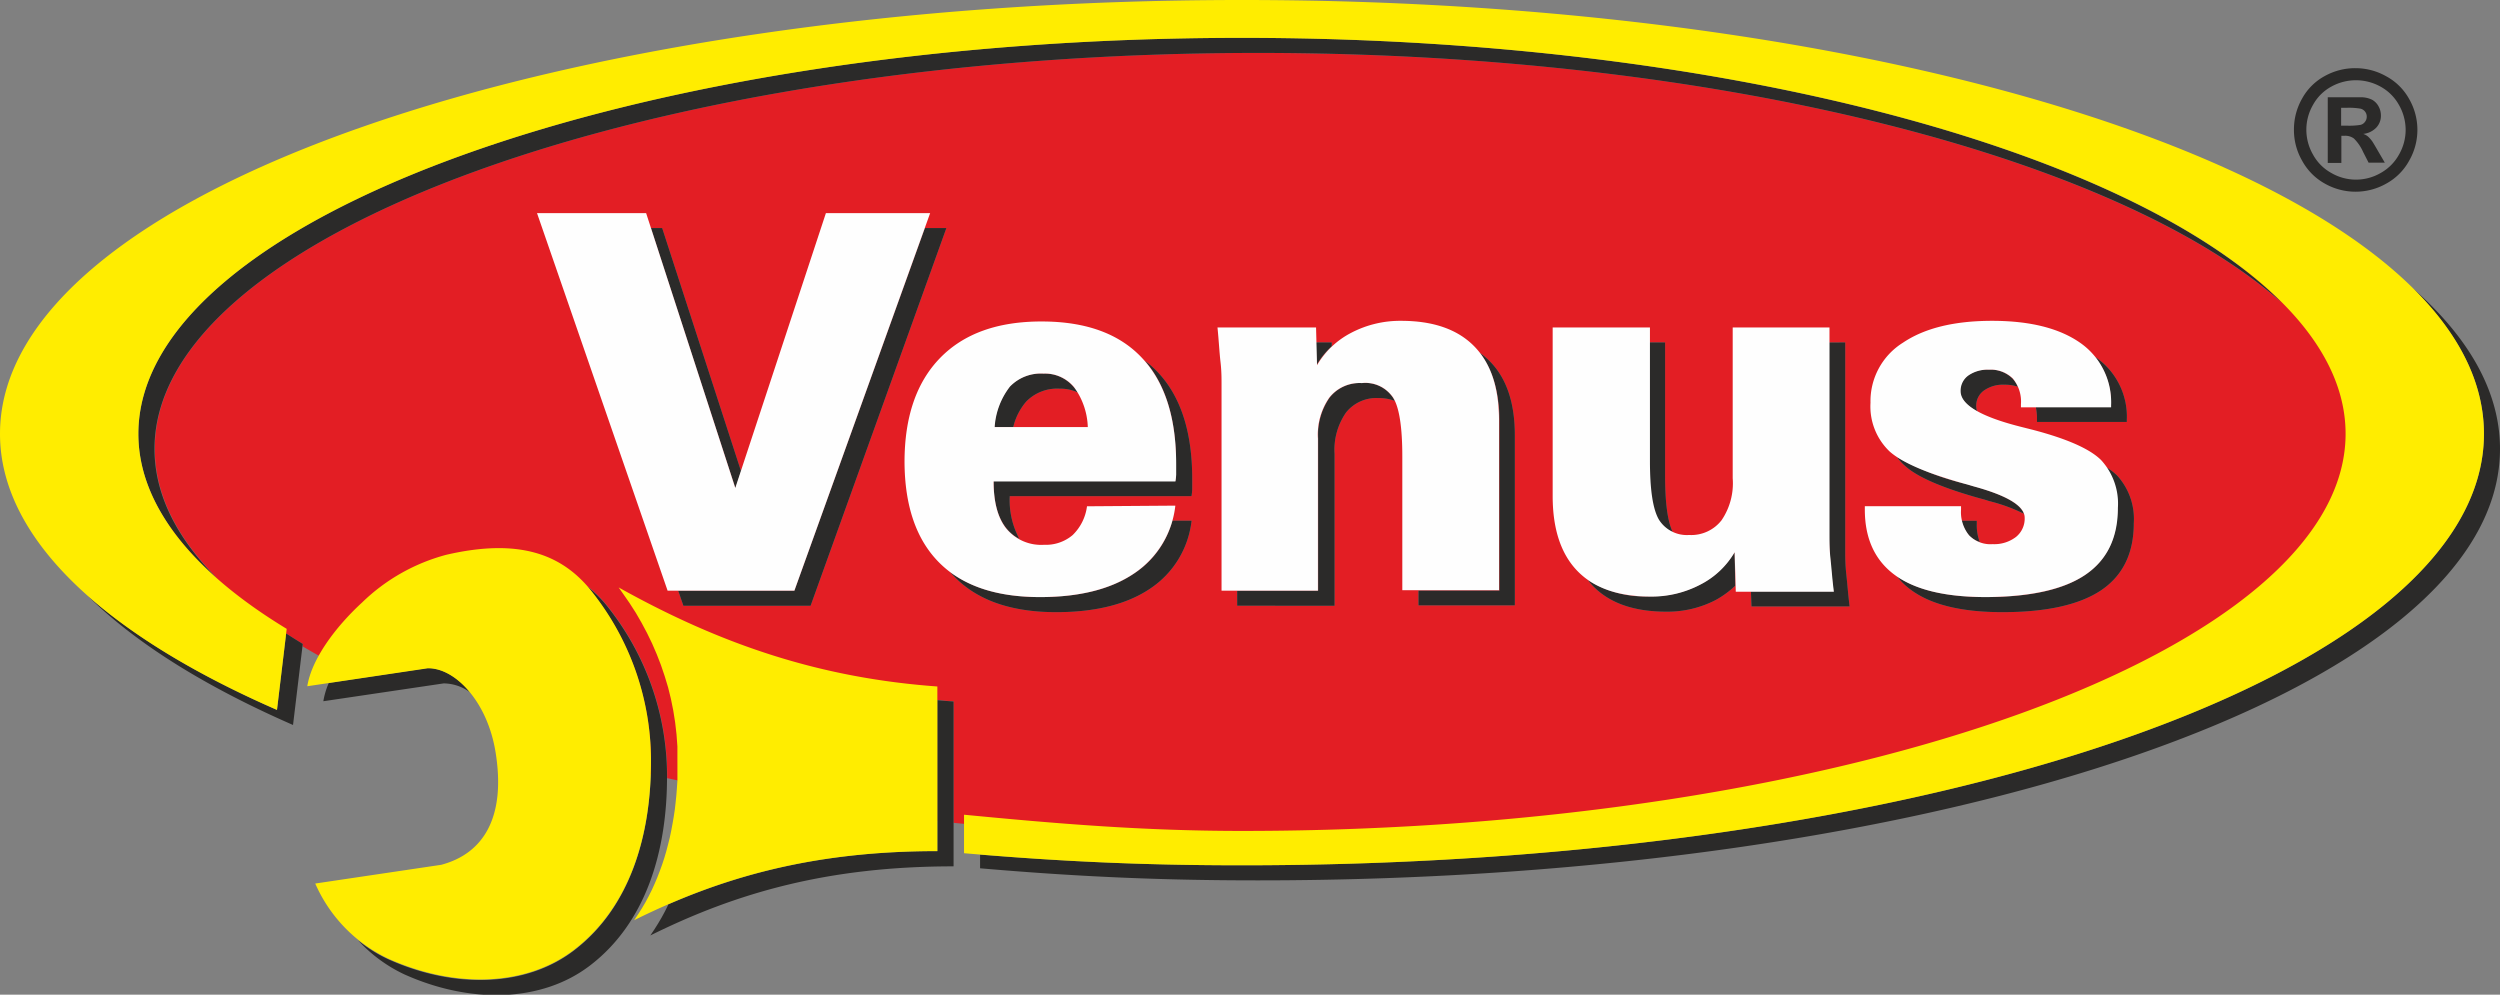 <svg xmlns="http://www.w3.org/2000/svg" viewBox="0 0 308.42 122.71"><rect x="0" y="0" width="308.42" height="122.71" fill="#808080" stroke="none"/><defs><style>.cls-1{fill:#e31e24;}.cls-1,.cls-2,.cls-4{fill-rule:evenodd;}.cls-2,.cls-3{fill:#2b2a29;}.cls-4{fill:#ffed00;}.cls-5{fill:#fefefe;}</style></defs><title>Asset 1</title><g id="Layer_2" data-name="Layer 2"><g id="Layer_1-2" data-name="Layer 1"><path class="cls-1" d="M259.94,57.7a7.61,7.61,0,0,1,1.23.95,7.94,7.94,0,0,1,2.07,5.9q0,5.53-4,8.25c-2.69,1.81-6.75,2.72-12.21,2.72q-7.49,0-11.21-2.7a8.47,8.47,0,0,1-1.8-1.73q3.72,2.58,11,2.57,8.17,0,12.2-2.72t4-8.24a8.66,8.66,0,0,0-1.32-5m-11-10a4.87,4.87,0,0,0-1.59-.24,4.09,4.09,0,0,0-2.56.72,2.29,2.29,0,0,0-.95,1.93,1.63,1.63,0,0,0,.13.64c-1.41-.77-2.11-1.61-2.11-2.5a2.3,2.3,0,0,1,.95-1.93,4.15,4.15,0,0,1,2.55-.72,3.87,3.87,0,0,1,2.94,1.09A3.35,3.35,0,0,1,248.94,47.75Zm9.62-3.6.05,0a8.89,8.89,0,0,1,3.81,7.7v.25H251.3v-.38a6.65,6.65,0,0,0-.15-1.47h9.29V50A9.23,9.23,0,0,0,258.56,44.15Zm-8.87,19.26a21.28,21.28,0,0,0-4.23-1.54c-.32-.1-.56-.18-.73-.22q-7.33-2-9.66-4.12a6.26,6.26,0,0,1-1-1.09,32.25,32.25,0,0,0,8.64,3.35l.74.22Q249.09,61.54,249.69,63.41Zm-5.78.89v.41a6,6,0,0,0,.36,2.2,3,3,0,0,1-1.36-.86,3.73,3.73,0,0,1-.85-1.75Zm-40.45-22h2V58.68c0,3.31.3,5.62.93,6.94a3.52,3.52,0,0,1-1.8-1.51c-.75-1.24-1.11-3.67-1.11-7.29Zm10.66,30A11.66,11.66,0,0,1,211.7,74a12.9,12.9,0,0,1-6.13,1.46q-5.94,0-9-3.12a9.72,9.72,0,0,1-.66-.76,13.28,13.28,0,0,0,7.7,2,12.91,12.91,0,0,0,6.13-1.47,10.32,10.32,0,0,0,4.24-4Zm13.56-30V67.81c0,.84,0,1.83.13,3s.22,2.45.41,4h-12.1l-.07-1.86h10.19c-.2-1.52-.32-2.83-.41-4s-.13-2.12-.13-3V42.26Zm-45.15,1.23a9,9,0,0,1,1.3,1.09q3.09,3.11,3.09,9.11v21H175V72.87h10v-21Q184.93,46.53,182.53,43.49Zm-20.14-1.23h1.94v.47a9.73,9.73,0,0,0-1.87,2.32Zm-9.72,32.47V72.87h10V54.11a8,8,0,0,1,1.41-5.06,4.74,4.74,0,0,1,4-1.79,4.1,4.1,0,0,1,3.82,1.83c.06.11.13.23.19.36a5.46,5.46,0,0,0-2-.34,4.77,4.77,0,0,0-4,1.79A8.07,8.07,0,0,0,164.64,56V74.73ZM141.26,44.52a12.1,12.1,0,0,1,1.6,1.43c2.82,3,4.22,7.37,4.22,13.11,0,.59,0,1,0,1.33a6.63,6.63,0,0,1-.09.82H124.57a10,10,0,0,0,1.18,5.26,4.71,4.71,0,0,1-1.6-1.31q-1.58-1.95-1.57-5.81H145a6.63,6.63,0,0,0,.09-.82c0-.3,0-.74,0-1.32C145.1,51.73,143.82,47.49,141.26,44.52ZM147,64.24a11.59,11.59,0,0,1-5.1,8.37q-4.31,2.91-11.6,2.91-8.19,0-12.43-4.25c-.23-.23-.44-.46-.65-.7q4.11,3.09,11.1,3.09,7.29,0,11.6-2.91a11.3,11.3,0,0,0,4.71-6.51ZM133,48.43a5.11,5.11,0,0,0-2.26-.48,5.33,5.33,0,0,0-4.14,1.59A7.49,7.49,0,0,0,125,52.69h-2.33a9.1,9.1,0,0,1,1.89-5,5.3,5.3,0,0,1,4.14-1.6,4.64,4.64,0,0,1,3.76,1.67A5.42,5.42,0,0,1,133,48.43ZM80.31,28.14h1.38l9.73,30-.69,2.1Zm4,46.59-.64-1.86H98L114.1,28.14h2.65L100,74.73Zm70.6-68.2c9.15,0,18.09.33,26.74.94,45.38,3.28,82.76,14.8,99.77,29.81a50.67,50.67,0,0,0-5.83-4.94c10.06,6.74,15.77,14.42,15.77,22.58,0,26.72-61.21,48.39-136.72,48.39-12.84,0-25.27-.63-37-1.8v-15c-.66,0-1.32-.1-2-.16v14.93A301.75,301.75,0,0,1,82.31,96v-.5a33.55,33.55,0,0,0-7.23-20.55,15.05,15.05,0,0,0-2.67-2.68c.23.26.46.54.68.82a33.52,33.52,0,0,1,7.24,20.55c0,.64,0,1.27,0,1.91q-5.51-1.27-10.63-2.71C64.34,91.32,64.6,81.4,60,79.64c-4.79-1.82-14.47,4.51-18.43,2.45-1.47-.76-2.87-1.54-4.22-2.34l0-.31c-.7-.43-1.39-.86-2.05-1.29l0,.35c-6.91-4.38-12-9.17-14.76-14.24a35.19,35.19,0,0,0,6.29,7.11c-5-5-7.73-10.39-7.73-16C19.06,28.88,80.07,6.58,154.94,6.53Z"/><path class="cls-2" d="M115.64,86.38c.66.06,1.32.12,2,.16v20.34c-15.29,0-26.6,3.16-37.42,8.53l.06-.08.47-.7.45-.72.43-.73.4-.74.38-.76,0-.09C92,107.42,102.32,105,115.64,105ZM44.17,116a18.38,18.38,0,0,0,5.7,4.2c8.13,3.66,17,3.51,23-1.15,6.83-5.27,9.48-14.1,9.42-23.52a33.55,33.55,0,0,0-7.23-20.55,15.05,15.05,0,0,0-2.67-2.68c.23.26.46.54.68.82a33.52,33.52,0,0,1,7.24,20.55c.06,9.42-2.59,18.26-9.42,23.53-6,4.65-14.89,4.8-23,1.14A17.07,17.07,0,0,1,44.17,116ZM39.89,86.51l14.84-2.2A5.56,5.56,0,0,1,58,85.42c-1.6-2-3.53-3-5.24-3L40.56,84.26A9.37,9.37,0,0,0,39.89,86.51ZM35.3,78.15c.66.43,1.35.86,2.05,1.29l-1.2,10C25.33,84.71,16.71,79.34,10.83,73.51c5.77,5.11,13.68,9.85,23.34,14.07ZM281.45,37.28C261.23,19.43,212.22,6.53,155.2,6.53c-75,0-136.14,22.32-136.14,48.85,0,5.6,2.73,11,7.73,16-6.26-5.53-9.72-11.55-9.72-17.85C17.07,27,78.24,4.67,153.22,4.67,212.19,4.67,262.61,18.48,281.45,37.28Zm16.22-1.72c6.94,6.11,10.75,12.79,10.75,19.82,0,29.86-68.83,53.23-153.22,53.23-12.46,0-22.68-.49-34.29-1.49v-1.69c10.8.88,20.56,1.32,32.31,1.32,84.39,0,153.22-23.37,153.22-53.23C306.44,47.2,303.34,41.16,297.67,35.56Z"/><path class="cls-3" d="M259.94,57.7a7.61,7.61,0,0,1,1.23.95,7.94,7.94,0,0,1,2.07,5.9q0,5.53-4,8.25c-2.69,1.81-6.75,2.72-12.21,2.72q-7.49,0-11.21-2.7a8.47,8.47,0,0,1-1.8-1.73q3.72,2.58,11,2.57,8.17,0,12.2-2.72t4-8.24a8.66,8.66,0,0,0-1.32-5m-11-10a4.87,4.87,0,0,0-1.59-.24,4.09,4.09,0,0,0-2.56.72,2.29,2.29,0,0,0-.95,1.93,1.63,1.63,0,0,0,.13.64c-1.41-.77-2.11-1.61-2.11-2.5a2.3,2.3,0,0,1,.95-1.93,4.15,4.15,0,0,1,2.55-.72,3.87,3.87,0,0,1,2.94,1.09A3.35,3.35,0,0,1,248.94,47.75Zm9.62-3.6.05,0a8.89,8.89,0,0,1,3.81,7.7v.25H251.3v-.38a6.65,6.65,0,0,0-.15-1.47h9.29V50A9.23,9.23,0,0,0,258.56,44.15Zm-8.87,19.26a21.28,21.28,0,0,0-4.23-1.54c-.32-.1-.56-.18-.73-.22q-7.33-2-9.66-4.12a6.26,6.26,0,0,1-1-1.09,32.25,32.25,0,0,0,8.64,3.35l.74.22Q249.09,61.54,249.69,63.41Zm-5.78.89v.41a6,6,0,0,0,.36,2.2,3,3,0,0,1-1.36-.86,3.73,3.73,0,0,1-.85-1.75Zm-40.45-22h2V58.68c0,3.31.3,5.62.93,6.94a3.52,3.52,0,0,1-1.8-1.51c-.75-1.24-1.11-3.67-1.11-7.29Zm10.66,30A11.66,11.66,0,0,1,211.7,74a12.9,12.9,0,0,1-6.13,1.46q-5.94,0-9-3.12a9.72,9.72,0,0,1-.66-.76,13.28,13.28,0,0,0,7.7,2,12.91,12.91,0,0,0,6.13-1.47,10.32,10.32,0,0,0,4.24-4Zm13.56-30V67.81c0,.84,0,1.83.13,3s.22,2.45.41,4h-12.1l-.07-1.86h10.19c-.2-1.52-.32-2.83-.41-4s-.13-2.12-.13-3V42.26Zm-45.15,1.23a9,9,0,0,1,1.3,1.09q3.09,3.11,3.09,9.11v21H175V72.87h10v-21Q184.93,46.53,182.53,43.49Zm-20.14-1.23h1.94v.47a9.73,9.73,0,0,0-1.87,2.32Zm-9.72,32.47V72.87h10V54.11a8,8,0,0,1,1.41-5.06,4.74,4.74,0,0,1,4-1.79,4.1,4.1,0,0,1,3.82,1.83c.06.11.13.23.19.36a5.46,5.46,0,0,0-2-.34,4.77,4.77,0,0,0-4,1.79A8.07,8.07,0,0,0,164.64,56V74.73ZM141.26,44.52a12.1,12.1,0,0,1,1.6,1.43c2.82,3,4.22,7.37,4.22,13.11,0,.59,0,1,0,1.33a6.63,6.63,0,0,1-.09.82H124.57a10,10,0,0,0,1.18,5.26,4.71,4.71,0,0,1-1.6-1.31q-1.58-1.95-1.57-5.81H145a6.63,6.63,0,0,0,.09-.82c0-.3,0-.74,0-1.32C145.1,51.73,143.82,47.49,141.26,44.52ZM147,64.24a11.59,11.59,0,0,1-5.1,8.37q-4.31,2.91-11.6,2.91-8.19,0-12.43-4.25c-.23-.23-.44-.46-.65-.7q4.11,3.09,11.1,3.09,7.29,0,11.6-2.91a11.3,11.3,0,0,0,4.71-6.51ZM133,48.43a5.11,5.11,0,0,0-2.26-.48,5.33,5.33,0,0,0-4.14,1.59A7.49,7.49,0,0,0,125,52.69h-2.33a9.1,9.1,0,0,1,1.89-5,5.3,5.3,0,0,1,4.14-1.6,4.64,4.64,0,0,1,3.76,1.67A5.42,5.42,0,0,1,133,48.43ZM80.31,28.14h1.38l9.73,30-.69,2.1Zm4,46.59-.64-1.86H98L114.1,28.14h2.65L100,74.73Z"/><path class="cls-3" d="M288.82,15.5h.66a8.51,8.51,0,0,0,1.76-.1,1,1,0,0,0,.54-.39,1,1,0,0,0,.2-.62,1,1,0,0,0-.19-.6,1.05,1.05,0,0,0-.55-.38,8.43,8.43,0,0,0-1.76-.11h-.66Zm-1.65,4.6V12h1.65c1.53,0,2.39,0,2.58,0a3.13,3.13,0,0,1,1.27.32,2.06,2.06,0,0,1,.75.77,2.31,2.31,0,0,1,.31,1.16,2.12,2.12,0,0,1-.58,1.5,2.61,2.61,0,0,1-1.6.77,1.93,1.93,0,0,1,.56.3,3.78,3.78,0,0,1,.55.62q.09.12.6,1l.95,1.63h-2l-.67-1.31a5.41,5.41,0,0,0-1.14-1.67,1.77,1.77,0,0,0-1.13-.34h-.42V20.1Zm3.45-10.2a6.25,6.25,0,0,0-3,.78,5.67,5.67,0,0,0-2.27,2.26,6.14,6.14,0,0,0,0,6.13,5.74,5.74,0,0,0,2.26,2.27,6.06,6.06,0,0,0,6.09,0,5.8,5.8,0,0,0,2.26-2.27,6.15,6.15,0,0,0,.82-3.05,6.22,6.22,0,0,0-.83-3.08,5.76,5.76,0,0,0-2.28-2.26A6.26,6.26,0,0,0,290.62,9.9Zm0-1.49a7.68,7.68,0,0,1,3.76,1,7.06,7.06,0,0,1,2.83,2.8,7.63,7.63,0,0,1,0,7.62,7.09,7.09,0,0,1-2.82,2.82,7.68,7.68,0,0,1-7.58,0A7.12,7.12,0,0,1,284,19.81,7.55,7.55,0,0,1,283,16a7.67,7.67,0,0,1,1-3.83,7,7,0,0,1,2.82-2.8A7.7,7.7,0,0,1,290.61,8.41Z"/><path class="cls-4" d="M76.32,72.47c12.9,7.21,25.11,11.19,39.32,12.22V105c-15.29,0-26.61,3.16-37.42,8.53l.06-.08.47-.7.45-.71.43-.73.4-.75.38-.76.35-.77.33-.78.31-.8.29-.8.27-.82.24-.82.22-.84.21-.84.18-.86.16-.86.15-.87.13-.87.1-.88.09-.89.07-.9.06-.89,0-.9,0-.91V93.6l0-1.51-.11-1.5-.17-1.48-.23-1.45-.29-1.44-.35-1.42L82,83.41l-.46-1.36-.52-1.34-.57-1.32-.62-1.28-.67-1.26-.71-1.23-.77-1.2-.81-1.17ZM37.91,84.66l14.84-2.21c3.3-.09,7.39,4,8.4,10.43,1.23,7.74-1.34,12.38-6.72,13.81L38.89,109a18.44,18.44,0,0,0,9,9.27c8.12,3.66,17,3.51,23-1.14,6.83-5.28,9.48-14.11,9.42-23.53a33.52,33.52,0,0,0-7.24-20.55c-3.7-4.74-9.08-6.67-18-4.61a23.59,23.59,0,0,0-10.39,5.88C41.41,77.32,38.44,81.3,37.91,84.66ZM153.22,0c84.39,0,153.22,23.67,153.22,53.52s-68.83,53.23-153.22,53.23c-12.46,0-22.68-.49-34.29-1.49v-4.75c11.33,1.09,22,2,34.3,2,75,0,136.14-22.44,136.14-49S228.2,4.67,153.22,4.67,17.07,27,17.07,53.52c0,8.76,6.67,17,18.3,24.06l-1.2,10C12.82,78.26,0,66.4,0,53.52,0,23.67,68.83,0,153.22,0Z"/><path class="cls-5" d="M241.93,62.45v.41a4.55,4.55,0,0,0,1,3.19,3.69,3.69,0,0,0,2.91,1.08,4.4,4.4,0,0,0,2.87-.89,2.9,2.9,0,0,0,1.07-2.37q0-2.15-6.28-3.86l-.74-.22c-4.88-1.32-8.1-2.7-9.66-4.11a7.68,7.68,0,0,1-2.34-6,8.5,8.5,0,0,1,4-7.4q4-2.7,11-2.7t10.88,2.72A8.91,8.91,0,0,1,260.44,50v.25H249.32v-.38a4.46,4.46,0,0,0-1-3.17,3.87,3.87,0,0,0-2.94-1.09,4.15,4.15,0,0,0-2.55.72,2.3,2.3,0,0,0-.95,1.93c0,1.66,2.44,3.12,7.3,4.36l1.62.41q6.33,1.66,8.41,3.73a7.92,7.92,0,0,1,2.07,5.9q0,5.52-4,8.24T245,73.66c-5,0-8.73-.89-11.21-2.7s-3.73-4.5-3.73-8.1v-.41ZM225.7,40.4V66c0,.84,0,1.83.13,3s.21,2.44.41,4h-12.1L214,68.13a10.32,10.32,0,0,1-4.24,4,12.91,12.91,0,0,1-6.13,1.47q-5.94,0-9-3.13t-3.08-9.2V40.4h12V56.82c0,3.62.36,6,1.11,7.29A4.06,4.06,0,0,0,208.38,66a4.74,4.74,0,0,0,4-1.81A8.11,8.11,0,0,0,213.76,59V40.4Zm-75,32.47V47.45c0-.77,0-1.7-.13-2.81s-.2-2.54-.37-4.24h12.16l.12,4.65a10.42,10.42,0,0,1,4.23-4,13,13,0,0,1,6.14-1.47q5.92,0,9,3.12t3.08,9.11v21H173V56.32q0-5.4-1.11-7.23A4.1,4.1,0,0,0,168,47.26a4.74,4.74,0,0,0-4,1.79,8,8,0,0,0-1.41,5.06V72.87ZM145,62.38a11.58,11.58,0,0,1-5.1,8.37q-4.31,2.91-11.6,2.91-8.19,0-12.43-4.25T111.59,57q0-8.33,4.39-12.84t12.53-4.5q8.16,0,12.37,4.49c2.82,3,4.22,7.36,4.22,13.11,0,.58,0,1,0,1.32a6.63,6.63,0,0,1-.09.82H122.58q0,3.85,1.57,5.81a5.58,5.58,0,0,0,4.66,2,5.11,5.11,0,0,0,3.51-1.19,6,6,0,0,0,1.78-3.56Zm-22.26-9.69H134.2a8.8,8.8,0,0,0-1.7-4.93,4.64,4.64,0,0,0-3.76-1.67,5.3,5.3,0,0,0-4.14,1.6A9.1,9.1,0,0,0,122.71,52.69ZM82.36,72.87,66.25,26.29H79.71l11,33.91,11.18-33.91h12.86L98,72.87Z"/></g></g></svg>